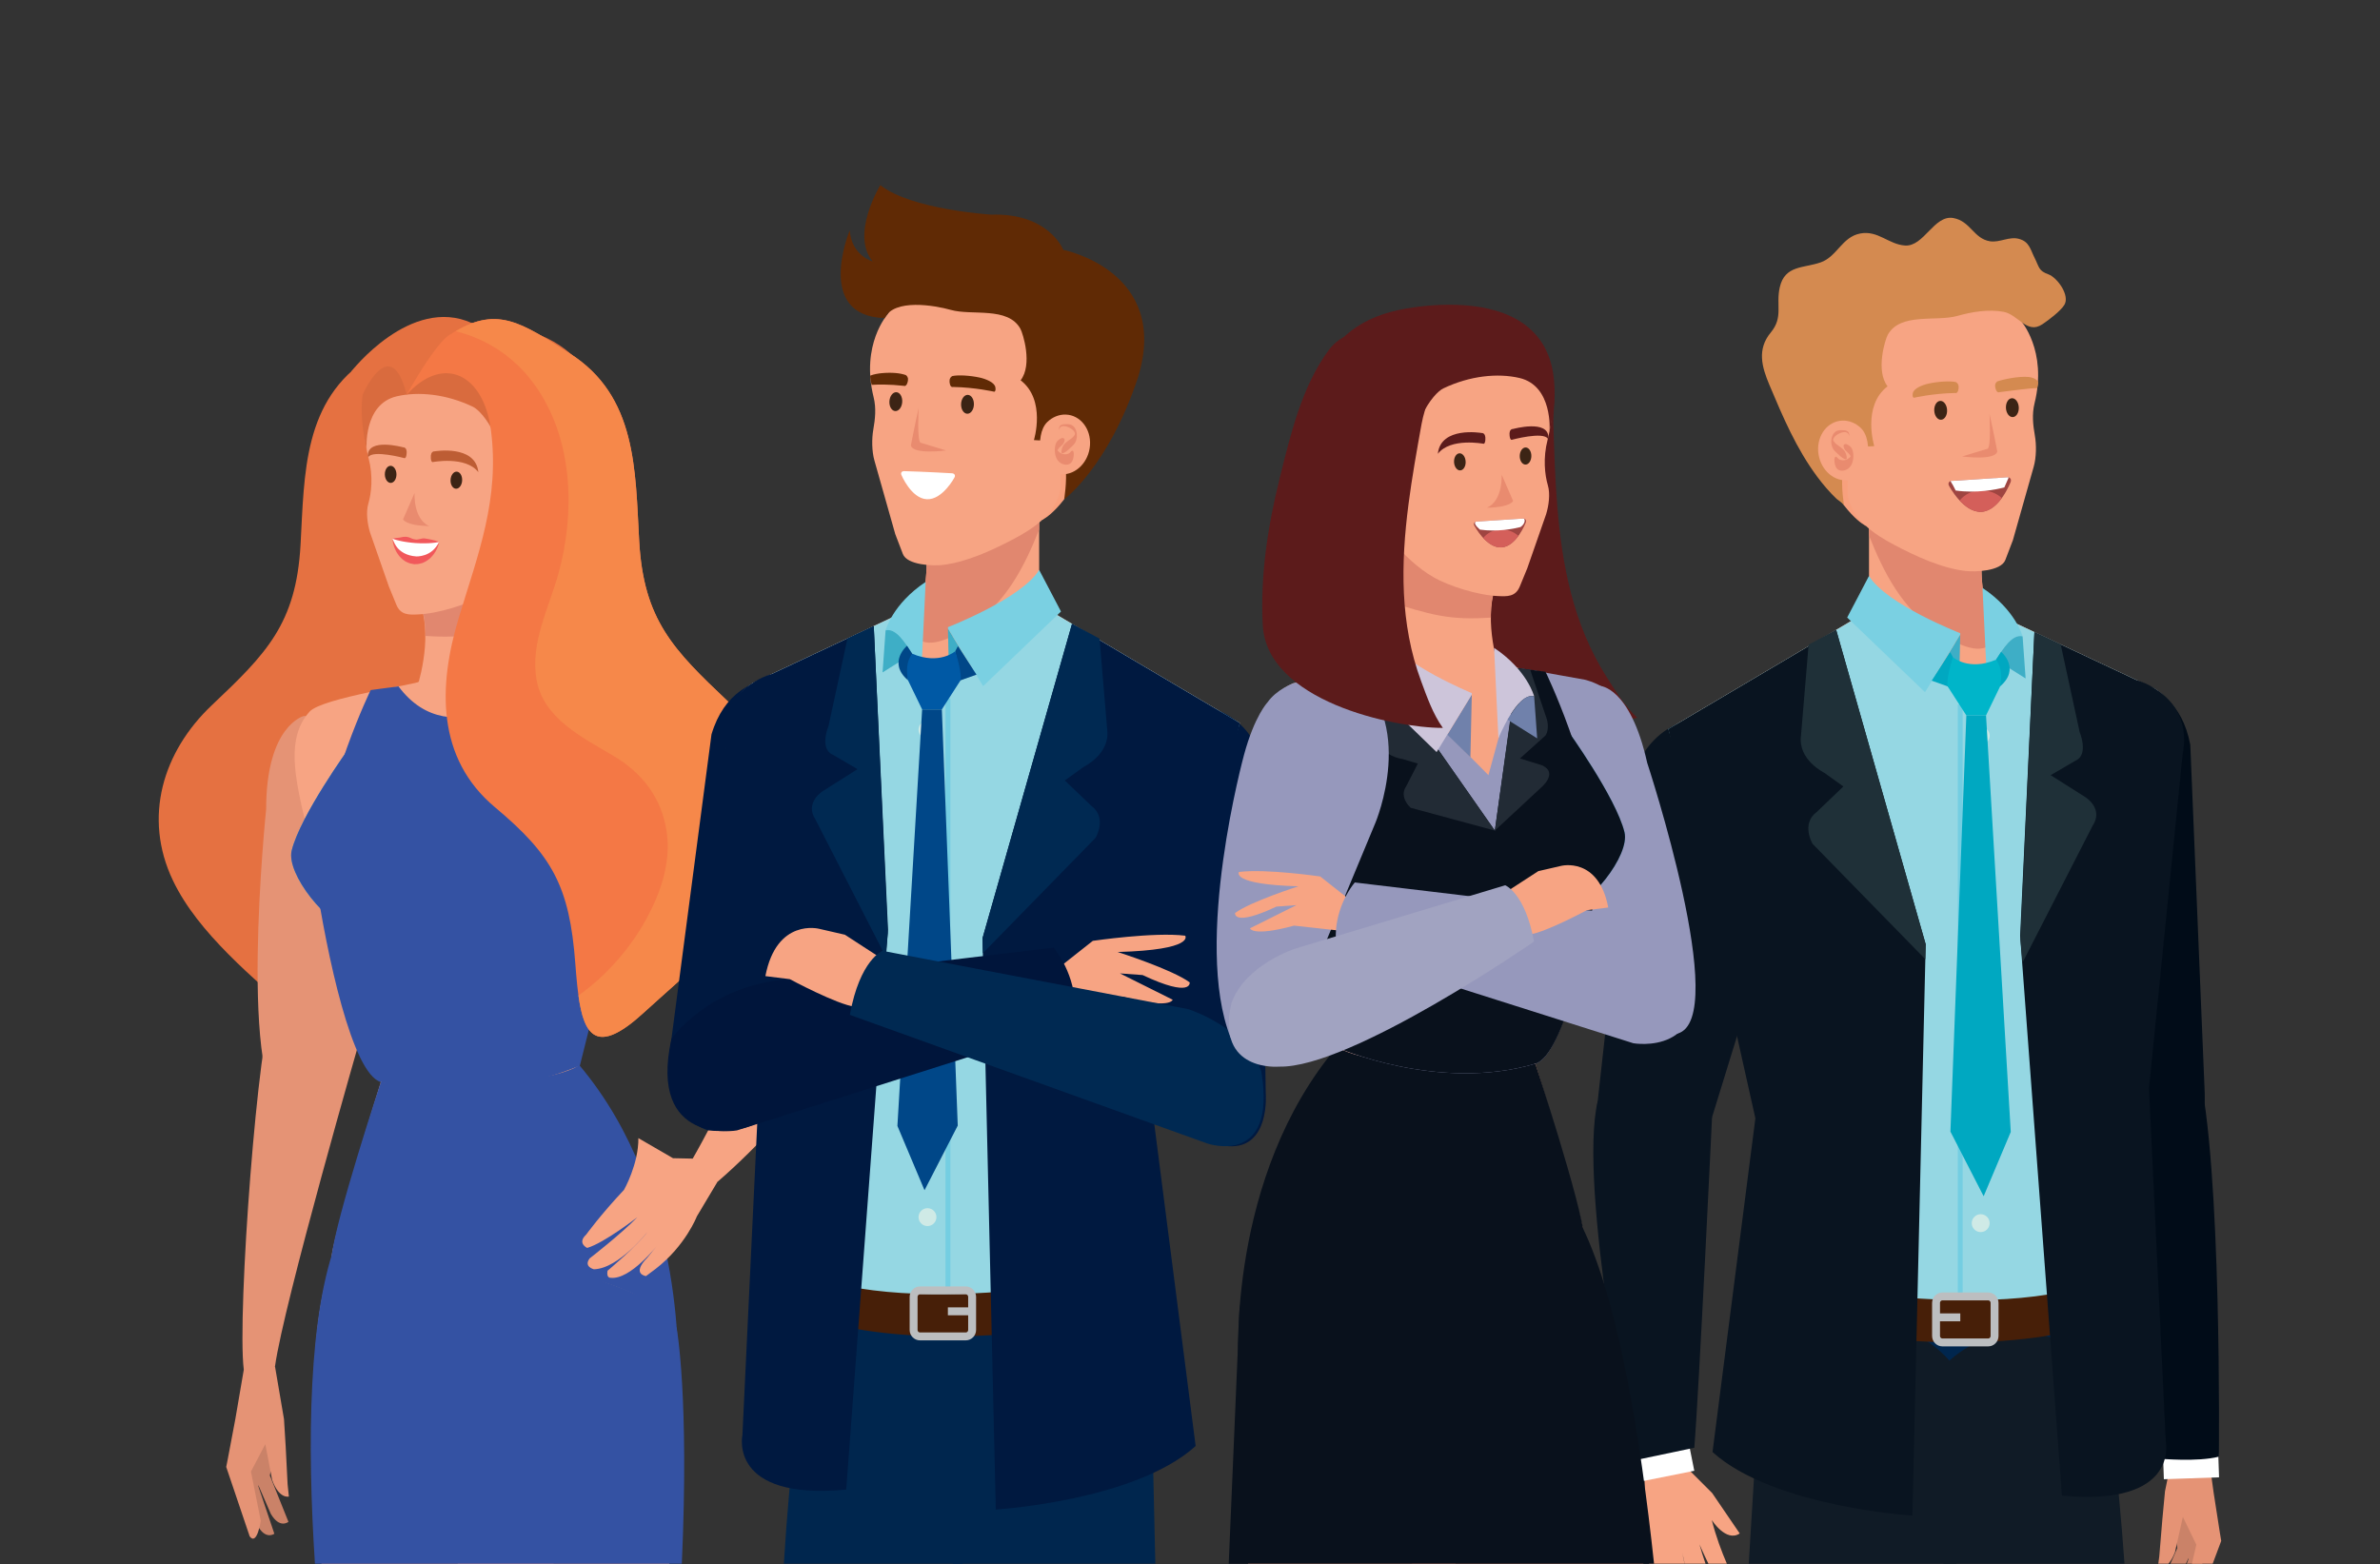 <?xml version="1.0" encoding="utf-8"?>
<!-- Generator: Adobe Illustrator 27.5.0, SVG Export Plug-In . SVG Version: 6.00 Build 0)  -->
<svg version="1.1" id="Capa_1" xmlns="http://www.w3.org/2000/svg" xmlns:xlink="http://www.w3.org/1999/xlink" x="0px" y="0px"
	 viewBox="0 0 2617 1720" style="enable-background:new 0 0 2617 1720;" xml:space="preserve">

<rect x="0" y="0" width="2617" height="1720" fill="#333333" stroke="none"/>

<g>
	<g>
		<g>
			<g>
				<g>
					<g>
						<polygon style="fill:#CA8268;" points="2386.588,1719.563 2403.537,1719.563 2411.381,1703.043 2408.627,1660.367 
							2388.514,1664.469 2394.131,1702.363 						"/>
						<polygon style="fill:#CA8268;" points="2404.549,1719.563 2421.541,1719.563 2423.6,1714.508 2418.451,1672.063 
							2398.627,1677.281 2406.334,1714.797 						"/>
						<path style="fill:#E59375;" d="M2384.314,1719.563c2.391-2.691,4.895-6.641,7.211-12.539l8.719-38.984l14.82,30.645
							l-4.875,20.879h22.836l9.398-25.086l-1.469-8.785l-6.863-44.055l-7.535-54.66l-34.203-4.738l-11.754,57.641l-2.859,30.266
							l-3.434,41.316l-1.105,8.102H2384.314z"/>
					</g>
					<path style="fill:#E59375;" d="M2309.393,1214.711c0,0,75.68,298.273,82.961,367.527c0,0,29.383,34.902,34.203,4.738
						c9.613-60.215-4.047-375.508-19.449-400.48C2391.721,1161.555,2309.393,1214.711,2309.393,1214.711z"/>
				</g>
				<g>
					<path style="fill:#E59375;" d="M2370.807,855.367l24.848,8.094c0,0,39.352,305.957,6.043,374.285
						c-33.285,68.34-71.602-0.344-84.074-8.082c-12.473-7.734-92.074-354.234-92.074-354.234L2370.807,855.367z"/>
					<path style="fill:#010C18;" d="M2424.279,1202.219l-15.883-383.266c-17.977-94.094-114.313-66.078-114.313-66.078
						c-78.102,20.328-74.355,107.875-74.355,107.875l67.16,367.113c0,0,14.086,56.137,86.344,56.137
						C2373.232,1284,2426.557,1276.805,2424.279,1202.219z"/>
				</g>
				<polygon style="fill:#FFFFFF;" points="2378.135,1591.777 2379.346,1626.656 2440.029,1624.574 2438.83,1589.703 				"/>
				<path style="fill:#010C18;" d="M2293.533,1240.766c0,0,33.508,225.305,81.578,363.309c0,0,41.215,3.859,64.707-2.23
					c0,0,3.594-323.07-23.02-427.586C2416.799,1174.258,2283.959,1177.035,2293.533,1240.766z"/>
			</g>
			<path style="fill:#F7A483;" d="M2323.721,1282.309l70.07-428.316c0,0,24.148-64.387-24.137-96.57l-184.059-86.508h-129.824
				L1834.49,801.688l145.027,480.621H2323.721z"/>
			<path style="fill:#00264E;" d="M1979.518,1282.309c0,0-39.746,90.77-49.336,299.395c0,0,299.164,93.836,393.012,0l0.527-299.395
				H1979.518z"/>
			<g>
				<path style="fill:#101B26;" d="M2175.643,1580.801c0.516,70.016-54.004,127.176-121.773,127.676
					c-67.785,0.504-123.148-55.848-123.672-125.867c-0.512-70.004,54.004-127.164,121.801-127.656
					C2119.768,1454.438,2175.131,1510.801,2175.643,1580.801z"/>
				<path style="fill:#101B26;" d="M2151.244,1719.563l16.84-83.395c0,0-53.742-184.336-237.781-38.117l-7.418,121.512H2151.244z"/>
			</g>
			<g>
				<path style="fill:#101B26;" d="M2322.615,1582.051c7.102,69.641-17.773,129.234-85.211,136.125
					c-67.422,6.875-127.848-44.016-134.949-113.676c-7.102-69.645,41.793-131.688,109.215-138.578
					C2279.104,1459.051,2315.514,1512.391,2322.615,1582.051z"/>
				<path style="fill:#101B26;" d="M2336.037,1719.563c-3.586-50.75-8.004-98.379-13.422-137.512c0,0-165.848-80.793-191.387,91.699
					l5.773,45.813H2336.037z"/>
			</g>
			<g>
				<path style="fill:#F7A483;" d="M1863.006,1244.141c-25.309,253.672-14.93,270.461-12.301,372.199
					c0,0-13.492,35.797-36.477,15.699c-23.008-20.086-59.707-357.914-48.133-384.855
					C1783.291,1207.195,1863.006,1244.141,1863.006,1244.141z"/>
				<path style="fill:#F7A483;" d="M1832.877,1719.563l-0.117-0.656c0.039,0.223,0.086,0.43,0.133,0.656h19.426
					c-1.141-4.637-2.023-8.969-2.457-12.605c0,0,0.781,5.105,2.59,12.605h22.922c-2.598-7.488-4.969-14.871-6.691-21.332
					c0,0,4.063,9.559,9.859,21.332h20.277c-5.656-13.129-12.078-30.059-16.574-48.016c0,0,15.727,24.863,30.719,14.766
					l-30.301-44.418l-35.676-35.672l-38.531,9.738l-0.102,47.348c0,0-3.5,24.824,4.922,56.254H1832.877z"/>
				<path style="fill:#F7A483;" d="M1919.162,809.563c-85.43-19.457-114.625,59.504-114.625,59.504s-42.891,262.848-42.375,375.469
					c0.348,76.008,93.102,14.797,99.191,1.441c13.426-29.484,110.891-346.086,110.891-346.086S1977.314,825.508,1919.162,809.563z"
					/>
				<path style="fill:#091420;" d="M1875.799,1250.383l110.797-359.215c-2.496-89.277-89.863-102.609-89.863-102.609
					c-82.18-7.855-100.18,62.832-100.18,62.832l-39.754,359.613c0,0-13.461,80.828,33.23,81.992
					C1790.029,1292.996,1868.393,1301.5,1875.799,1250.383z"/>
				<polygon style="fill:#FFFFFF;" points="1796.631,1595.063 1803.455,1629.281 1863.006,1617.387 1856.154,1583.164 				"/>
				<path style="fill:#091420;" d="M1882.529,1228.59c0,0-14.359,301.762-19.523,363.477l-67.371,14.156
					c0,0-60.906-302.41-38.836-395.219C1756.799,1211.004,1844.83,1162.977,1882.529,1228.59z"/>
			</g>
			<path style="fill:#F7A483;" d="M2055.115,576.305v138.758h146.73c0,0-36.074-55.004-18.035-138.758H2055.115z"/>
			<path style="fill:#E1876F;" d="M2129.564,694.137c13.211,8.504,41.316,26.617,57.359,16.023
				c4.305-2.867,6.301-6.598,6.957-10.762c-9.445-21.973-22.414-65.813-10.07-123.094h-128.695v12.578
				C2071.174,629.504,2091.775,669.785,2129.564,694.137z"/>
			<g>
				<path style="fill:#F8A07D;" d="M2051.611,578.238c0,0-24.977-10.84-53.246-72.652c0,0-61.383-73.07-17.875-156.039
					c0,0,25.719-70.18,150.289-50.543C2130.779,299.004,2141.971,487.057,2051.611,578.238z"/>
				<path style="fill:#F7A483;" d="M2205.037,615.777l8.301-21.746c0,0,22.938-80.957,22.938-80.973
					c2.867-10.174,3.047-23.799,1.191-34.26c-2.012-11.383-3.293-23.275-0.332-35.273c14.473-58.228-15.371-91.27-15.371-91.27
					c-32.867-54.896-113.805-56.725-113.805-56.725c-100.188,2.6-110.859,99.24-110.859,99.24
					c-17.738,64.055,32.258,118.881,32.355,118.99c3.996,4.367,1.406,25.519,2.48,31.586c4.699,25.828,28.926,42.195,50.465,53.586
					c23.672,12.512,52.336,25.898,79.066,28.973C2171.615,629.082,2200.271,628.242,2205.037,615.777z"/>
			</g>
			<path style="fill:#E98B6F;" d="M2185.455,493.486l-27.883,8.475c0,0,36.414,4.953,38.594-5.564c0,0-4.016-21.145-8.555-41.223
				C2187.611,455.174,2189.584,492.215,2185.455,493.486z"/>
			<g>
				<path style="fill:#3C2415;" d="M2140.975,450.92c0.27,5.742-2.715,10.508-6.602,10.678c-3.887,0.178-7.25-4.32-7.504-10.059
					c-0.246-5.727,2.695-10.514,6.578-10.691C2137.334,440.662,2140.725,445.193,2140.975,450.92z"/>
				<path style="fill:#3C2415;" d="M2219.807,447.965c0.27,5.734-2.68,10.521-6.574,10.703c-3.891,0.185-7.273-4.293-7.535-10.031
					c-0.273-5.742,2.656-10.549,6.551-10.723C2216.143,437.728,2219.529,442.227,2219.807,447.965z"/>
				<path style="fill:#D48A50;" d="M2149.775,432.168c2.488,0.719,3.355-2.643,3.355-2.643c1.051-3.227,0.285-6.094,0.285-6.094
					c-0.867-2.4-2.797-3.277-2.797-3.277c-6.453-1.387-19.254-0.707-30.219,1.709c-6.082,1.324-16.059,5.053-17.078,10.471
					c-0.293,1.627-0.672,4.451,1.16,5.078C2104.482,437.412,2125.408,432.582,2149.775,432.168z"/>
				<path style="fill:#D48A50;" d="M2240.018,426.916c-7.117-0.412-25.938,2.586-41.461,4.332c-2.375,1.018-3.672-2.18-3.68-2.18
					c-1.445-3.078-1.051-6.016-1.051-6.016c0.539-2.48,2.34-3.605,2.34-3.605c6.223-2.225,23.164-5.885,34.375-4.906
					c3.34,0.289,8.719,1.936,10.277,5.119C2240.818,419.66,2242.111,418.895,2240.018,426.916z"/>
			</g>
			<path style="fill:#95D7E3;" d="M1955.697,1270.676c0.305,14.285-21.367,163.566-12.262,165.48c0.055,0,247.684,57.066,379.758,0
				l0.527-153.848l70.07-428.316c0,0,24.148-64.387-24.137-96.57l-184.059-86.508l12.418,37.309l-26.613,75.684l-115.629-112.992
				L1834.49,801.688c12.359,40.981,24.652,81.988,37.012,122.953c22.82,75.551,45.023,151.316,68.516,226.652
				C1940.018,1151.293,1959.471,1233.008,1955.697,1270.676z"/>
			<polygon style="fill:#3EAEC6;" points="2155.424,697.852 2153.893,766.805 2128.482,741.977 			"/>
			<g>
				<path style="fill:#CFEAE6;" d="M2187.775,809.047c0,5.43-4.414,9.836-9.848,9.836s-9.844-4.406-9.844-9.836
					c0-5.441,4.41-9.84,9.844-9.84S2187.775,803.606,2187.775,809.047z"/>
			</g>
			<g>
				<path style="fill:#CFEAE6;" d="M2187.775,987.723c0,5.438-4.414,9.832-9.848,9.832s-9.844-4.395-9.844-9.832
					c0-5.434,4.41-9.84,9.844-9.84S2187.775,982.289,2187.775,987.723z"/>
			</g>
			<g>
				<path style="fill:#CFEAE6;" d="M2187.775,1166.395c0,5.434-4.414,9.844-9.848,9.844s-9.844-4.41-9.844-9.844
					c0-5.441,4.41-9.836,9.844-9.836S2187.775,1160.953,2187.775,1166.395z"/>
			</g>
			<g>
				<path style="fill:#CFEAE6;" d="M2187.775,1345.066c0,5.434-4.414,9.844-9.848,9.844s-9.844-4.41-9.844-9.844
					c0-5.43,4.41-9.84,9.844-9.84S2187.775,1339.637,2187.775,1345.066z"/>
			</g>
			
				<line style="fill:none;stroke:#74CEE2;stroke-width:5.326;stroke-miterlimit:10;" x1="2155.424" y1="774.656" x2="2155.424" y2="1452.762"/>
			<g>
				<path style="fill:#471F08;" d="M2321.658,1450.281c0,0-126.48,59.246-385.332-1.316c-4.246-0.996-2.453-12.047-2.453-12.047
					l2.453-24.918c1.133-7.98,5.594-7.605,5.594-7.605c0.063,0,247.664,57.066,379.738,0c0,0,5.332-0.938,5.563,7.063v31.055
					C2327.221,1442.512,2327.221,1448.723,2321.658,1450.281z"/>
				<g>
					<path style="fill:none;stroke:#BCBEC0;stroke-width:8.713;stroke-miterlimit:10;" d="M2193.178,1469.082
						c0,3.949-3.117,7.145-6.988,7.145h-50.379c-3.848,0-6.973-3.195-6.973-7.145v-36.289c0-3.934,3.125-7.148,6.973-7.148h50.379
						c3.871,0,6.988,3.215,6.988,7.148V1469.082z"/>
					
						<line style="fill:none;stroke:#BCBEC0;stroke-width:8.713;stroke-miterlimit:10;" x1="2128.838" y1="1448.652" x2="2155.502" y2="1448.652"/>
				</g>
			</g>
			<path style="fill:#7AD0E2;" d="M2155.424,696.297c0,0-81.199-31.543-100.309-62.957l-23.996,45.742l85.609,82.098l38.695-63.328"
				/>
			<path style="fill:#D48A50;" d="M2152.209,347.422c15.906-4.498,34.273-7.559,50.703-4.557
				c16.418,2.992,25.691,25.02,42.652,13.842c6.863-4.533,19.961-14.447,24.266-21.283c6.609-10.498-7.688-30.197-17.457-33.748
				c-10.941-3.973-9.867-7.574-15.27-18.316c-4.582-9.131-5.695-17.559-17.012-20.67c-10.793-2.967-21.172,4.228-31.699,2.664
				c-18.168-2.682-21.57-22.258-40.648-25.611c-21.066-3.68-32.227,31.639-53.047,30.248c-18.047-1.211-29.723-16.949-49.297-13.211
				c-20.172,3.883-25.355,25.518-43.602,31.809c-18.641,6.426-39.191,3.01-44.762,27.156c-4.531,19.641,4.07,33.033-9.855,49.793
				c-15.48,18.627-9.867,38.021-1.629,57.639c14.844,35.283,29.652,70.176,52.645,101.078c6.406,8.605,13.5,16.926,21.266,24.348
				c1.301,1.25,7.906,5.461,8.215,7.188c-0.016-0.035-13.332-75.1,26.355-64.815l6.852-0.397c0,0-13.66-44.027,14.637-65.756
				c-13.414-17.248-2.523-51.686,0.195-56.607C2089.436,343.426,2129.041,353.99,2152.209,347.422z"/>
			<g>
				<g>
					<g>
						<g>
							<g>
								<g>
									<path style="fill:#F7A483;" d="M2044.471,523.203c-3.547,3-8.199,4.844-14.109,5.035
										c-15.977,0.5-29.91-13.805-31.129-31.973c-1.215-18.119,10.703-33.25,26.668-33.746c7.559-0.23,14.684,2.859,20.195,8.108
										c8.035,7.662,8.957,22.424,7.633,32.713C2052.654,511.551,2049.779,518.688,2044.471,523.203z"/>
								</g>
							</g>
						</g>
					</g>
				</g>
				<g>
					<g>
						<path style="fill:#E98B6F;" d="M2033.127,479.125c-1.383-9.494-20.223,0.514-17.078,5.752
							c1.848,3.016,5.316,5.101,8.082,7.148c3.773,2.822,5.672,5.441,6.406,10.141c0.094,0.557,0.277,2.213-0.262,2.635
							c-2.41,1.84-11.02-7.105-12.906-8.969c-3.695-3.693-4.504-10.293-3.035-15.142c1.582-5.178,4.813-7.729,10.27-7.647
							c4.336,0.045,8.762,0.139,8.762,5.541C2033.35,478.711,2033.197,479.615,2033.127,479.125L2033.127,479.125z"/>
					</g>
					<g>
						<path style="fill:#E98B6F;" d="M2027.424,489.299c1.902-2.103,3.895-0.537,6.027,0.877c1.965,1.283,3.137,3.207,3.719,5.447
							c1.344,4.908,0.965,11.576-1.672,16.022c-2.125,3.605-5.879,5.914-10.09,5.996c-5.813,0.086-7.777-4.953-8.238-9.867
							c-0.117-1.289-0.379-4.422,0.887-5.283c1.344-0.916,2.434,1.17,3.402,2.053c1.344,1.18,3.273,1.551,5,1.621
							c3.328,0.148,6.496-1.699,8.477-4.246c0.332-0.467,0.617-1.012,0.805-1.541c0.145,3.219,0,3.955-0.426,2.183
							c-0.309-0.805-0.703-1.527-1.199-2.211c-1.43-2.164-3.793-3.59-5.379-5.631
							C2027.963,493.773,2026.467,490.381,2027.424,489.299L2027.424,489.299z"/>
					</g>
				</g>
			</g>
			<path style="fill:#091420;" d="M2019.006,692.652l98.426,345.738l-14.605,628.23c0,0-152.945-9.371-219.766-69.848
				l47.121-366.945l-95.691-428.141L2019.006,692.652z"/>
			<path style="fill:#1F3038;" d="M2019.006,692.652l98.426,345.738l-0.422,16.426l-123.961-126.891c0,0-13.023-22.016,4.613-35.035
				l29.281-28.031l-20.887-14.984c0,0-29.289-14.199-25.734-40.828l8.391-100.137L2019.006,692.652z"/>
			<path style="fill:#091420;" d="M2237.002,695.07l112.082,52.691c0,0,63.797,16.828,50.758,82.93l-36.863,366.148l18.445,387.969
				c0,0,15.813,72.09-114.148,59.879l-45.969-615.613L2237.002,695.07z"/>
			<path style="fill:#7AD0E2;" d="M2224.002,699.797c0,0-7.48-28.883-44.086-53.285l4.797,99.559
				C2184.713,746.07,2205.025,695.148,2224.002,699.797z"/>
			<path style="fill:#3EAEC6;" d="M2227.318,746.07l-3.316-46.273c-11.18-2.746-21.18,12.906-29.328,25.73L2227.318,746.07z"/>
			<g>
				<polygon style="fill:#00A8C1;" points="2147.447,722.77 2144.436,717.184 2124.025,748.504 2141.568,754.758 				"/>
				<path style="fill:#00A8C1;" d="M2194.674,725.527l5.734-8.766c0,0,21.816,18.324-1.102,37.996
					C2199.307,754.758,2199.318,738.551,2194.674,725.527z"/>
				<path style="fill:#00B5C9;" d="M2147.447,722.77c0,0,17.297,15.367,47.227,2.758c6.555,8.348,6.531,18.941,4.633,29.23
					l-15.504,31.988h-21.656l-20.578-31.988C2141.568,754.758,2139.443,747.703,2147.447,722.77z"/>
				<polygon style="fill:#00A8C1;" points="2162.146,786.746 2144.65,1244.414 2181.182,1315.504 2210.998,1244.766 
					2183.803,786.746 				"/>
			</g>
			<path style="fill:#1F3038;" d="M2237.002,695.07l28.895,13.586l20.867,96.41c0,0,10.457,24.949-4.684,31.469l-27.234,15.898
				l38.395,24.297c0,0,20.195,12.656,7.766,31.297l-77.004,150.34l-2.426-25.707L2237.002,695.07z"/>
			<g>
				<path style="fill:#9F4541;" d="M2145.408,528.871l61.641-4.012c3.23-0.164,4.969,2.18,3.801,5.238
					c0,0-11.992,31.496-31.969,32.738c-19.996,1.238-35.773-28.574-35.773-28.574
					C2141.744,531.668,2142.857,529.484,2145.408,528.871z"/>
				<path style="fill:#D45F5A;" d="M2201.166,547.652c-5.445,7.469-12.996,14.602-22.285,15.184
					c-9.359,0.574-17.762-5.641-24.082-12.426C2165.936,536.512,2187.619,535.516,2201.166,547.652z"/>
				<path style="fill:#FFFFFF;" d="M2144.807,529.152c0.215-0.086,0.363-0.211,0.602-0.281l61.641-4.012
					c0.641-0.023,1.152,0.117,1.676,0.246c-1.598,3.648-3.16,7.301-4.813,10.906c-9.336,2.414-30.773,6.66-53.48,3.41
					C2148.764,535.894,2146.869,532.469,2144.807,529.152z"/>
			</g>
		</g>
	</g>
	<g>
		<g>
			<path style="fill:#E57141;" d="M634.174,459.047c-32.654-62.08-119.871-63.344-140.605,17.5
				c-19.162,74.641,14.162,137.226,35.197,206.723c22.779,75.203,24.793,154.66-39.676,208.602
				c-63.119,52.82-81.99,86.957-88.387,171.797c-4.961,66.063-11.793,112.082-74.51,54.813
				c-46.957-42.887-108.244-91.926-136.047-150.25c-33.145-69.539-11.059-141.813,42.896-192.848
				c59.977-56.742,92.598-89.453,97.439-176.434c4.344-78.098,2.592-159.227,76.311-206.078
				c54.588-34.691,124.744-54.809,180.809-19.398C587.602,373.473,627.744,402.334,634.174,459.047z"/>
			<g>
				<g>
					<g>
						<path style="fill:#CA8268;" d="M303.588,1584.902l-6.85,37.676l20.42,50.938c0,0-9.605,8.039-19.369-8.777l-18.301-42.039
							l4.139-42.566L303.588,1584.902z"/>
						<path style="fill:#CA8268;" d="M293.059,1597.367l-8.918,37.254l17.52,51.988c0,0-10,7.484-18.822-9.844l-15.924-42.988
							l6.508-42.27L293.059,1597.367z"/>
						<path style="fill:#E59375;" d="M250.477,1604.406l8.277-43.793l9.32-54.398l34.313-3.621l9.889,57.977l1.881,30.348
							l2.102,41.398l1.397,13.402c0,0-10.813,3.105-18.451-18.379l-7.463-39.242l-15.807,30.133l10.83,54.172
							c0,0-4.139,27.961-12.213,17.102l-25.812-76.371L250.477,1604.406z"/>
					</g>
					<path style="fill:#E59375;" d="M397.18,1137.922c0,0-85.283,295.66-94.793,364.672c0,0-30.48,33.918-34.313,3.621
						c-7.678-60.488,16.154-375.184,32.361-399.645C316.613,1082.148,397.18,1137.922,397.18,1137.922z"/>
				</g>
			</g>
			<path style="fill:#E59375;" d="M333.918,787.426c0,0-41.27,10.316-41.27,102.434c0,0-32.883,317.559,24.375,333.019
				c0,0,71.326,22.652,123.221-307.609C440.244,915.27,428.435,785.984,333.918,787.426z"/>
			<path style="fill:#E59375;" d="M608.691,1719.563c7.418-114.645,2.063-203.402,2.063-203.402
				c6.894-181.547-248.258-121.859-248.258-121.859c-23.703,71.828-20.994,198.418-9.053,325.262H608.691z"/>
			<path style="fill:#E79675;" d="M470.631,1170.203c-10.119-1.828-51.855,19.707-51.855,19.707s-52.125,167.492-54.352,192.965
				c-2.236,25.441,172.895,157.289,368.562,82.219c0,0-90.59-235.852-96.135-293.949
				C631.322,1113.047,470.631,1170.203,470.631,1170.203z"/>
			<path style="fill:#3452A3;" d="M418.775,1189.91c0,0-49.961,151.051-54.352,192.965
				c-15.6,148.387,185.201,210.613,380.846,135.543c0,0,12.693-204.004-108.418-347.273
				C636.852,1171.145,604.688,1200.492,418.775,1189.91z"/>
			<path style="fill:#F7A483;" d="M735.861,1719.563c5.656-95.52,9.408-168.734,9.408-168.734l-141.49,77.676l-118.979-44.449
				c0,0,6.422,56.426,18.57,135.508H735.861z"/>
			<path style="fill:#F7A483;" d="M689.512,1419.809c0,0,67.891,19.605,53.846,145.422
				c-13.728,122.879-239.734,134.555-260.824,8.563C459.832,1438.219,569.807,1366.371,689.512,1419.809z"/>
			<path style="fill:#F7A483;" d="M594.072,758.844H457.889c6.178-19.836,19.014-71.16-0.828-106.086l137.588-90.348
				C594.648,562.41,570.185,714.019,594.072,758.844z"/>
			<path style="fill:#E1876F;" d="M467.66,699.305c0.395-15.18-2.117-31.605-10.6-46.547l137.588-90.348
				c0,0-9.969,61.785-10.988,118.137C533.979,696.344,513.535,702.465,467.66,699.305z"/>
			<path style="fill:#F7A483;" d="M687.633,770.598c61.301,29.977,27.227,102,27.227,102l-82.842,301.516
				c0,0-77.416,31.641-213.242,15.797c-18.855-27-57.639-140.113-70.623-226.48c-10.703-71.137-43.926-141.223-7.732-180.887
				c13.869-15.203,119.578-30.379,120.107-32.859h127.225L687.633,770.598z"/>
			<g>
				<path style="fill:#F7A483;" d="M435.883,665.117l-8.246-20.082l-20.685-59.289c-2.916-9.438-4.732-22.441-1.928-31.938
					c3.358-11.422,5.498-29.852,0.252-50.078c-13.988-54.209,8.863-84.023,8.863-84.023c29.43-51.984,104.855-55.574,104.855-55.574
					c93.521,0.098,105.732,90.021,105.732,90.021c18.033,59.338-27.338,111.646-27.432,111.736
					c-5.744,6.613-5.877,16.887-8.389,24.848c-2.709,8.5-7.039,16.52-12.535,23.512c-12.346,15.703-28.721,30.961-45.861,40.82
					c-16.24,9.336-48.103,19.684-71.041,20.613C449.959,676.07,440.615,676.641,435.883,665.117z"/>
				<path style="fill:#D96B3E;" d="M588.637,601.238c-1.682-42.617-2.621-39.953-2.621-39.953c-1.644-12.395-24.691,15.68-25-0.563
					c-1.477-74.315-30.236-108.275-41.066-113.445c-29.422-14.031-59.848-16.957-83.576-11.488
					c-37.195,8.566-33.223,58.455-33.223,58.455c-41.27-181.275,165.676-133.197,165.676-133.197
					c100.662,21.039,95.172,115.172,95.172,115.172c17.283,99.895-78.742,162.824-78.742,162.824L588.637,601.238z"/>
				<g>
					<g>
						<g>
							<g>
								<g>
									<g>
										<path style="fill:#F8A07D;" d="M581.379,587.082c3.451,2.399,7.811,3.645,13.143,3.274
											c14.432-0.934,25.75-15.066,25.229-31.524c-0.498-16.426-12.559-29.004-26.982-28.066
											c-6.84,0.445-12.969,3.863-17.471,9.078c-6.588,7.613-6.107,21.008-4.006,30.129
											C572.959,577.285,576.182,583.473,581.379,587.082z"/>
									</g>
								</g>
							</g>
						</g>
					</g>
					<g>
						<g>
							<path style="fill:#E98B6F;" d="M587.705,546.352c0.41-8.672,18.293-1.313,15.893,3.688c-1.391,2.871-4.344,5.082-6.635,7.156
								c-3.168,2.855-4.645,5.391-4.891,9.715c-0.031,0.488-0.063,1.988,0.467,2.32c2.338,1.445,9.313-7.348,10.846-9.215
								c3.008-3.66,3.15-9.648,1.373-13.895c-1.84-4.519-4.975-6.535-9.873-5.977c-3.926,0.426-7.906,0.899-7.432,5.758
								C587.477,546,587.682,546.793,587.705,546.352L587.705,546.352z"/>
						</g>
						<g>
							<path style="fill:#E98B6F;" d="M593.748,555.031c-1.92-1.723-3.57-0.113-5.355,1.305c-1.65,1.359-2.512,3.191-2.867,5.246
								c-0.775,4.535,0.143,10.504,2.906,14.293c2.236,3.039,5.815,4.797,9.621,4.496c5.252-0.41,6.572-5.129,6.539-9.594
								c0-1.172-0.039-4-1.231-4.684c-1.313-0.734-2.109,1.27-2.908,2.145c-1.113,1.168-2.81,1.695-4.375,1.914
								c-2.978,0.402-5.988-0.977-7.978-3.094c-0.348-0.383-0.688-0.836-0.861-1.316c0.135,2.922,0.332,3.539,0.545,1.934
								c0.199-0.75,0.498-1.453,0.893-2.105c1.107-2.07,3.106-3.559,4.369-5.547C593.644,559.102,594.703,555.922,593.748,555.031
								L593.748,555.031z"/>
						</g>
					</g>
				</g>
				<g>
					<path style="fill:#3C2415;" d="M495.424,527.758c-0.26,5.191,2.418,9.523,5.947,9.688c3.5,0.16,6.557-3.906,6.801-9.113
						c0.223-5.188-2.439-9.523-5.947-9.676C498.693,518.488,495.645,522.566,495.424,527.758z"/>
					<path style="fill:#3C2415;" d="M423.166,521.727c0.072,5.199,2.986,9.363,6.51,9.316c3.537-0.043,6.326-4.289,6.256-9.492
						c-0.08-5.199-2.986-9.367-6.51-9.316C425.891,512.277,423.088,516.543,423.166,521.727z"/>
					<path style="fill:#BD5D34;" d="M525.977,519.219c-13.887-18.146-50.363-11.047-50.363-11.047s-2.123,0-1.871-6.479
						c0,0-0.143-5.734,4.455-5.408C478.197,496.285,522.92,488.672,525.977,519.219z"/>
					<path style="fill:#BD5D34;" d="M404.43,501.227c-0.086-20.063,38.602-9.393,38.602-9.393c4.605-0.043,4.139,5.668,4.139,5.668
						c-0.125,6.482-2.258,6.361-2.258,6.361s-35.047-9.533-39.961-1.164C403.459,498.541,405.322,503.445,404.43,501.227z"/>
					<path style="fill:#E98B6F;" d="M471.941,578.508c-26.879-0.578-28.697-7.52-28.697-7.52l12.6-28.934
						C455.844,542.055,454.059,570.438,471.941,578.508z"/>
					<g>
						<g>
							<path style="fill:#FFFFFF;" d="M431.523,592.367c6.303,14.984,13.389,22.418,24.281,23.164
								c10.908,0.766,19.793-6.523,27.219-19.617L431.523,592.367z"/>
						</g>
						<g>
							<path style="fill:#F1585B;" d="M483.023,595.914c0,0-3.152-1.258-7.932-2.313c-2.385-0.555-5.18-1.086-8.174-1.504
								c-3.018-0.469-6.375,1.492-9.605,1.207c-6.414-0.43-7.299-4.914-17.629-2.137c-4.875,0.394-8.16,1.199-8.16,1.199
								s3.135,1.258,7.922,2.32c4.772,1.109,11.178,2.051,17.615,2.523c3.223,0.152,6.438,0.332,9.479,0.27
								c3.025-0.016,5.877-0.137,8.316-0.367C479.728,596.715,483.023,595.914,483.023,595.914z"/>
						</g>
						<g>
							<g>
								<path style="fill:#D1D3D4;" d="M434.098,598.57c-0.055-0.016-0.15-0.031-0.213-0.039l0.498,3.617
									c0.111-0.016,0.221-0.016,0.324-0.031C434.461,600.996,434.264,599.82,434.098,598.57z"/>
							</g>
						</g>
						<g>
							<path style="fill:#F1585B;" d="M483.023,595.914c0,0.012-0.262,1.098-0.838,3c-0.34,0.945-0.584,2.156-1.248,3.414
								c-0.6,1.258-1.209,2.742-2.125,4.246c-1.035,1.449-1.91,3.18-3.397,4.672c-0.727,0.781-1.453,1.578-2.211,2.387
								c-0.789,0.809-1.801,1.441-2.725,2.172l-1.471,1.074l-1.697,0.894c-1.178,0.551-2.18,1.277-3.682,1.559
								c-1.381,0.336-2.969,0.82-4.209,0.945l-1.785,0.086l-0.893,0.051l-0.459,0.019l-0.221,0.023l-0.592-0.008l-4.188-0.781
								c-1.342-0.336-2.566-0.988-3.83-1.469c-1.311-0.441-2.283-1.328-3.357-2.027l-1.547-1.109l-1.297-1.266
								c-0.82-0.859-1.744-1.629-2.416-2.527c-0.633-0.906-1.264-1.789-1.857-2.656c-1.279-1.688-1.91-3.543-2.733-5.102
								c-0.734-1.613-1.121-3.215-1.557-4.543c-0.496-1.355-0.553-2.539-0.758-3.519c-0.299-1.949-0.41-3.082-0.41-3.082
								s3.879,17.981,26.051,19.496C457.574,611.863,474.689,613.055,483.023,595.914z"/>
						</g>
					</g>
				</g>
				<path style="fill:#FFFFFF;" d="M580.834,590.121c0.244,4.875,4.398,8.648,9.297,8.395c4.881-0.25,8.633-4.406,8.371-9.285
					c-0.236-4.899-4.383-8.652-9.281-8.41C584.348,581.082,580.58,585.246,580.834,590.121z"/>
			</g>
			<path style="fill:#4FA6C9;" d="M383.838,822.586c0,0-53.734,74.434-63.109,112.777c-6.146,25.203,37.787,81.965,73.26,91.973
				C413.363,1032.805,413.822,827.598,383.838,822.586z"/>
			<path style="fill:#3452A3;" d="M383.838,822.586c0,0-53.734,74.434-63.109,112.777c-6.146,25.203,37.787,81.965,73.26,91.973
				C413.363,1032.805,413.822,827.598,383.838,822.586z"/>
			<g>
				<path style="fill:#3452A3;" d="M438.158,754.77l-30.561,4.074c0,0-48.947,99.973-61.072,205.215
					c12.977,86.363,40.662,216.512,72.25,225.852c107.066,31.664,218.85-18.113,218.85-18.113l51.199-204.461
					c-137.541-53.543-68.023-210.734-68.023-210.734l-28.885-6.918C591.916,749.684,497.51,834.523,438.158,754.77z"/>
			</g>
			<g>
				<path style="fill:#F7A483;" d="M606.615,834.711c-2.75,44.031,20.275,87.273,64.311,89.988
					c44.027,2.731,158.527-17.391,131.072-51.941c-53.926-67.894-86.594-101.973-130.613-104.703
					C627.324,765.313,609.324,790.688,606.615,834.711z"/>
				<path style="fill:#F7A483;" d="M640.176,898.75l28.018-75.543l82.012-11.023c0,0,198.631,175.059,225.258,230.797
					c28.332,59.379-24.242,41.922-46.043,37.348C929.42,1080.328,666.559,942.895,640.176,898.75z"/>
				<path style="fill:#F7A483;" d="M979.971,1081.191c0,0-98.961,139.215-191.125,218.539c0,0-39.731-3.961-27.147-25.633
					c21.42-36.785,109.484-209.066,131.127-246.008C905.014,1007.352,979.971,1081.191,979.971,1081.191z"/>
				<path style="fill:#F7A483;" d="M761.699,1274.098l-21.684-0.453l-38.063-22.055c0.244,28.734-15.822,56.871-15.822,56.871
					c-25.986,27.629-41.625,49.258-41.625,49.258c-10.207,9.395,1.145,14.605,1.145,14.605
					c19.084-5.664,55.141-33.762,55.141-33.762c-18.041,18.641-52.4,45.25-52.4,45.25c-6.975,9.219,4.652,11.98,4.652,11.98
					c27.465-0.684,59.209-41.449,59.209-41.449c-11.508,15.766-44.217,43.059-44.217,43.059c-1.438,8.223,3.199,7.738,3.199,7.738
					c21.848,2.797,52.289-36.516,52.289-36.516l-11.769,14.422c-17.898,18.309-1.422,20.23-1.422,20.23l10.861-8.125
					c32.662-25.328,45.078-57.586,45.078-57.586l22.574-37.836L761.699,1274.098z"/>
			</g>
			<path style="fill:#E57141;" d="M447.178,433.957l71.943-78.596c-67.678-30.834-132.945,53.244-132.945,53.244l12.576,25.352
				C398.752,433.957,429.541,364.133,447.178,433.957z"/>
			<path style="fill:#3452A3;" d="M749.709,1719.563c8.269-183.121-5.602-258.734-5.602-258.734
				c-32.353-77.781-372.465-100.086-372.465-100.086c-33.031,82.613-33.908,227.336-25.348,358.82H749.709z"/>
			<path style="fill:#F47845;" d="M447.178,433.957c41.469-45.314,84.723-21.264,92.551,38.375
				c10.047,76.41-14.154,137.234-35.189,206.734c-22.779,75.199-24.795,154.668,39.668,208.598
				c63.127,52.82,81.996,86.953,88.387,171.793c4.977,66.063,11.793,112.086,74.508,54.82
				c46.959-42.887,108.262-91.922,136.057-150.246c33.135-69.551,11.059-141.816-42.898-192.859
				c-59.975-56.738-92.596-89.445-97.438-176.43c-4.353-78.102-2.592-159.221-76.318-206.084
				c-54.58-34.676-80.986-53.502-131.096-21.055C495.408,367.603,483.023,370.756,447.178,433.957z"/>
			<path style="fill:#F6884A;" d="M707.291,1016.582c17.639-30.363,30.996-65.996,25.814-101.656
				c-5.459-37.578-26.863-65.051-59.225-84.156c-33.35-19.703-76.689-40.969-83.949-83.559
				c-6.949-40.82,13.602-78.406,24.154-116.535c17.979-65.066,16.297-142.695-21.602-200.857
				c-22.955-35.209-55.031-56.396-91.412-65.619c46.476-27.42,72.976-8.887,125.432,24.459
				c73.727,46.863,71.965,127.982,76.318,206.084c4.842,86.984,37.463,119.691,97.438,176.43
				c53.957,51.043,76.033,123.309,42.898,192.859c-27.795,58.324-89.098,107.359-136.057,150.246
				c-50.67,46.266-64.84,25.102-71.057-19.574C665.768,1073.844,690.855,1044.879,707.291,1016.582z"/>
		</g>
	</g>
	<g>
		<g>
			<g>
				<g>
					<path style="fill:#E59375;" d="M824.414,816.852l-25.537,5.57c0,0-69.832,300.461-43.545,371.789
						c26.264,71.336,68.49,0.715,81.682-5.738c13.174-6.453,129.926-337.094,129.926-337.094L824.414,816.852z"/>
					<path style="fill:#001940;" d="M736.43,1156.609l45.893-348.969c27.338-91.805,128.229-57.898,128.229-57.898
						c75.678,28.059,63.646,87.609,63.646,87.609l-103.646,358.547c0,0-19.621,54.438-91.531,47.199
						C779.019,1243.098,726.684,1230.59,736.43,1156.609z"/>
				</g>
				<path style="fill:#F7A483;" d="M874.059,1275.691l-70.086-428.324c0,0-24.139-64.383,24.154-96.563l184.063-86.524h129.816
					l221.285,130.785l-145.055,480.625H874.059z"/>
				<path style="fill:#00264E;" d="M1218.236,1275.691c0,0,39.754,90.75,49.336,299.398c0,0-299.156,93.836-392.984,0
					l-0.529-299.398H1218.236z"/>
				<g>
					<path style="fill:#00264E;" d="M1022.119,1574.184c-0.512,70.008,54.02,127.18,121.793,127.668
						c67.785,0.496,123.148-55.844,123.66-125.871c0.508-70.008-54.02-127.152-121.789-127.668
						C1077.994,1447.816,1022.635,1504.184,1022.119,1574.184z"/>
					<path style="fill:#00264E;" d="M1270.377,1719.563l-2.922-128.137c-184.031-146.223-237.777,38.105-237.777,38.105
						l18.176,90.031H1270.377z"/>
				</g>
				<g>
					<path style="fill:#00264E;" d="M875.148,1575.422c-7.102,69.648,17.779,129.242,85.213,136.117
						c67.438,6.887,127.863-44.008,134.965-113.656c7.102-69.668-41.793-131.695-109.242-138.566
						C918.654,1452.43,882.25,1505.766,875.148,1575.422z"/>
					<path style="fill:#00264E;" d="M1058.439,1719.563l8.109-52.438c-25.535-172.488-191.4-91.703-191.4-91.703
						c-5.609,40.516-9.914,90.613-13.215,144.141H1058.439z"/>
				</g>
				<g>
					<path style="fill:#F7A483;" d="M1343.955,847.727l25.211,6.742c0,0,39.375,302.016,9.828,372.055
						c-29.52,70.035-57.289,0.563-70.164-6.484c-12.867-7.063-108.855-344.391-108.855-344.391L1343.955,847.727z"/>
					<path style="fill:#001940;" d="M1276.182,1217.328l-82.691-355.703c17.07-96.199,108.633-89.422,108.633-89.422
						c80.387,7.305,84.344,67.922,84.344,67.922l5.313,361.762c0,0,5.301,61.836-41.309,58.551
						C1350.471,1260.438,1283.783,1250.02,1276.182,1217.328z"/>
				</g>
				<path style="fill:#F7A483;" d="M1142.654,569.68v138.746H995.92c0,0,36.09-55.004,18.039-138.746H1142.654z"/>
				<path style="fill:#E1876F;" d="M1068.217,687.512c-13.238,8.5-41.316,26.609-57.375,16.016
					c-4.305-2.848-6.297-6.59-6.953-10.758c9.441-21.973,22.418-65.805,10.07-123.09h128.695v12.578
					C1126.588,622.871,1105.99,663.148,1068.217,687.512z"/>
				<g>
					<path style="fill:#F8A07D;" d="M1146.146,571.617c0,0,24.984-10.844,53.254-72.65c0,0,61.395-73.078,17.867-156.059
						c0,0-25.695-70.164-150.273-50.523C1066.994,292.385,1055.783,480.434,1146.146,571.617z"/>
					<path style="fill:#F7A483;" d="M992.744,609.144l-8.316-21.75c0,0-22.93-80.937-22.93-80.957
						c-2.883-10.172-3.043-23.805-1.195-34.266c2.008-11.379,3.305-23.268,0.332-35.285c-14.461-58.205,15.371-91.25,15.371-91.25
						c32.883-54.912,113.797-56.732,113.797-56.732c100.188,2.604,110.867,99.256,110.867,99.256
						c17.734,64.031-32.258,118.863-32.359,118.984c-3.996,4.367-1.391,25.516-2.488,31.582
						c-4.691,25.813-28.926,42.199-50.457,53.59c-23.672,12.512-52.344,25.898-79.066,28.973
						C1026.166,622.465,997.498,621.621,992.744,609.144z"/>
				</g>
				<path style="fill:#E98B6F;" d="M1012.31,486.852l27.898,8.482c0,0-36.43,4.953-38.609-5.557c0,0,4.019-21.141,8.555-41.219
					C1010.154,448.559,1008.185,485.6,1012.31,486.852z"/>
				<g>
					<path style="fill:#3C2415;" d="M1056.787,444.406c-0.156,5.742,2.891,10.463,6.785,10.572c3.895,0.119,7.18-4.438,7.324-10.172
						c0.172-5.744-2.859-10.471-6.746-10.598C1060.256,434.107,1056.939,438.684,1056.787,444.406z"/>
					<path style="fill:#3C2415;" d="M977.975,441.211c-0.371,5.74,2.481,10.57,6.375,10.83c3.875,0.256,7.344-4.166,7.707-9.908
						c0.379-5.73-2.465-10.59-6.344-10.838C981.822,431.047,978.353,435.484,977.975,441.211z"/>
					<path style="fill:#602A05;" d="M1048.006,425.541c-2.496,0.719-3.367-2.639-3.367-2.639c-1.043-3.234-0.277-6.086-0.277-6.086
						c0.855-2.412,2.773-3.281,2.773-3.281c6.469-1.398,19.266-0.699,30.246,1.697c6.074,1.336,16.039,5.047,17.066,10.486
						c0.301,1.615,0.664,4.436-1.16,5.066C1093.287,430.785,1072.373,425.955,1048.006,425.541z"/>
					<path style="fill:#602A05;" d="M958.439,423.188c7.125-0.408,19.699-0.664,35.223,1.082c2.375,1.018,3.664-2.184,3.68-2.184
						c1.438-3.082,1.051-6.008,1.051-6.008c-0.531-2.496-2.332-3.613-2.332-3.613c-6.246-2.213-15.016-3.117-26.215-2.148
						c-3.348,0.287-9.121,1.172-12.891,2.713C956.955,413.029,956.369,415.178,958.439,423.188z"/>
				</g>
				<g>
					<path style="fill:#FFFFFF;" d="M993.607,518.07c-2.223,0.269-3.383,1.965-2.449,4.207c0,0,10.742,25.891,27.969,26.711
						c17.227,0.824,30.402-23.91,30.402-23.91c1.277-2.391,0.016-4.469-2.766-4.633
						C1046.764,520.445,1017.018,518.719,993.607,518.07z"/>
				</g>
				<path style="fill:#95D7E3;" d="M1242.061,1264.051c-0.309,14.273,21.367,163.563,12.266,165.473
					c-0.055,0.016-247.664,57.078-379.738,0l-0.529-153.832l-70.086-428.324c0,0-24.139-64.383,24.154-96.563l184.063-86.524
					l-12.438,37.32l26.625,75.68l115.629-113l221.285,130.785c-12.371,40.981-24.66,81.981-37.023,122.961
					c-22.824,75.543-45.016,151.305-68.512,226.637C1257.756,1144.664,1238.299,1226.379,1242.061,1264.051z"/>
				<polygon style="fill:#3EAEC6;" points="1042.334,691.215 1043.881,760.184 1069.275,735.336 				"/>
				<g>
					<path style="fill:#CFEAE6;" d="M1010.01,802.414c0,5.438,4.402,9.84,9.844,9.84c5.418,0,9.824-4.402,9.824-9.84
						c0-5.418-4.406-9.832-9.824-9.832C1014.412,792.582,1010.01,796.996,1010.01,802.414z"/>
				</g>
				<g>
					<path style="fill:#CFEAE6;" d="M1010.01,981.098c0,5.422,4.402,9.832,9.844,9.832c5.418,0,9.824-4.41,9.824-9.832
						c0-5.449-4.406-9.836-9.824-9.836C1014.412,971.262,1010.01,975.648,1010.01,981.098z"/>
				</g>
				<g>
					<path style="fill:#CFEAE6;" d="M1010.01,1159.762c0,5.449,4.402,9.852,9.844,9.852c5.418,0,9.824-4.402,9.824-9.852
						c0-5.426-4.406-9.836-9.824-9.836C1014.412,1149.926,1010.01,1154.336,1010.01,1159.762z"/>
				</g>
				<g>
					<path style="fill:#CFEAE6;" d="M1010.01,1338.445c0,5.418,4.402,9.84,9.844,9.84c5.418,0,9.824-4.422,9.824-9.84
						c0-5.438-4.406-9.84-9.824-9.84C1014.412,1328.605,1010.01,1333.008,1010.01,1338.445z"/>
				</g>
				
					<line style="fill:none;stroke:#74CEE2;stroke-width:5.326;stroke-miterlimit:10;" x1="1042.334" y1="768.039" x2="1042.334" y2="1446.141"/>
				<g>
					<path style="fill:#471F08;" d="M876.103,1443.652c0,0,126.484,59.258,385.324-1.305c4.258-1.008,2.473-12.055,2.473-12.055
						l-2.473-24.914c-1.121-7.992-5.586-7.613-5.586-7.613c-0.047,0.02-247.672,57.074-379.738,0c0,0-5.34-0.93-5.553,7.063v31.074
						C870.551,1435.902,870.551,1442.102,876.103,1443.652z"/>
					<g>
						<path style="fill:none;stroke:#BCBEC0;stroke-width:8.713;stroke-miterlimit:10;" d="M1004.584,1462.457
							c0,3.941,3.137,7.152,6.992,7.152h50.371c3.852,0,6.988-3.211,6.988-7.152v-36.281c0-3.945-3.137-7.156-6.988-7.156h-50.371
							c-3.855,0-6.992,3.211-6.992,7.156V1462.457z"/>
						
							<line style="fill:none;stroke:#BCBEC0;stroke-width:8.713;stroke-miterlimit:10;" x1="1068.936" y1="1442.035" x2="1042.271" y2="1442.035"/>
					</g>
				</g>
				<path style="fill:#7AD0E2;" d="M1042.334,689.664c0,0,81.207-31.535,100.32-62.934l23.988,45.726l-85.598,82.082l-38.711-63.324
					"/>
				<path style="fill:#602A05;" d="M1251.334,414.984c-32.711,98.672-81.238,134.172-81.238,134.172s13.324-75.102-26.367-64.813
					l-6.848-0.385c0,0,13.664-44.02-14.621-65.756c13.398-17.252,2.504-51.693-0.223-56.627
					c-13.719-24.777-53.309-14.209-76.473-20.773c-17.914-5.082-62.488-12.654-72.75,9.014c-77.77-2.244-38.48-96.523-38.48-96.523
					c2.037,27.902,25.211,34.201,25.211,34.201c-24.666-29.742,8.422-83.936,8.422-83.936
					c33.633,26.963,121.957,32.477,121.957,32.477c63.504-1.988,79.215,38.703,79.215,38.703S1287.295,297.977,1251.334,414.984z"/>
				<g>
					<g>
						<g>
							<g>
								<g>
									<g>
										<path style="fill:#F7A483;" d="M1153.303,516.566c3.547,2.996,8.207,4.863,14.09,5.047
											c15.988,0.496,29.922-13.82,31.145-31.971c1.227-18.123-10.711-33.242-26.672-33.746
											c-7.551-0.238-14.691,2.85-20.191,8.103c-8.016,7.666-8.957,22.428-7.629,32.709
											C1145.119,504.93,1147.986,512.07,1153.303,516.566z"/>
									</g>
								</g>
							</g>
						</g>
					</g>
					<g>
						<g>
							<path style="fill:#E98B6F;" d="M1164.646,472.494c1.371-9.494,20.234,0.514,17.059,5.742
								c-1.824,3.025-5.316,5.123-8.063,7.16c-3.777,2.832-5.688,5.443-6.414,10.146c-0.102,0.549-0.27,2.199,0.262,2.627
								c2.414,1.848,11.023-7.102,12.922-8.969c3.695-3.693,4.492-10.281,3.008-15.147c-1.57-5.158-4.785-7.721-10.246-7.635
								c-4.336,0.045-8.773,0.139-8.758,5.533C1164.416,472.08,1164.564,472.984,1164.646,472.494L1164.646,472.494z"/>
						</g>
						<g>
							<path style="fill:#E98B6F;" d="M1170.338,482.676c-1.895-2.109-3.891-0.533-6.023,0.861
								c-1.961,1.299-3.121,3.227-3.715,5.467c-1.332,4.9-0.969,11.555,1.668,16.012c2.133,3.602,5.891,5.914,10.102,6.004
								c5.805,0.086,7.766-4.953,8.238-9.863c0.121-1.305,0.363-4.428-0.898-5.293c-1.328-0.92-2.434,1.17-3.406,2.053
								c-1.344,1.186-3.27,1.553-5,1.629c-3.332,0.133-6.477-1.703-8.457-4.258c-0.34-0.455-0.641-0.996-0.809-1.533
								c-0.133,3.219-0.016,3.949,0.402,2.184c0.309-0.816,0.703-1.543,1.219-2.203c1.438-2.176,3.789-3.605,5.379-5.635
								C1169.811,487.139,1171.287,483.758,1170.338,482.676L1170.338,482.676z"/>
						</g>
					</g>
				</g>
				<path style="fill:#001940;" d="M1178.775,686.016l-98.434,345.758l14.613,628.215c0,0,152.941-9.359,219.75-69.836
					l-47.117-366.945l95.703-428.141L1178.775,686.016z"/>
				<path style="fill:#002952;" d="M1178.775,686.016l-98.434,345.758l0.418,16.418l123.949-126.887c0,0,13.047-22.016-4.59-35.055
					l-29.297-28.012l20.883-14.977c0,0,29.289-14.207,25.75-40.848l-8.395-100.117L1178.775,686.016z"/>
				<path style="fill:#001940;" d="M960.771,688.449l-112.084,52.676c0,0-63.799,16.844-50.758,82.938l36.871,366.148
					l-18.467,387.965c0,0-15.789,72.09,114.16,59.883l45.965-615.609L960.771,688.449z"/>
				<path style="fill:#7AD0E2;" d="M973.779,693.164c0,0,7.465-28.883,44.066-53.273l-4.785,99.563
					C1013.06,739.453,992.744,688.512,973.779,693.164z"/>
				<path style="fill:#3EAEC6;" d="M970.447,739.453l3.332-46.289c11.184-2.738,21.168,12.918,29.305,25.742L970.447,739.453z"/>
				<g>
					<polygon style="fill:#004788;" points="1050.334,716.144 1053.334,710.547 1073.748,741.883 1056.193,748.137 					"/>
					<path style="fill:#004788;" d="M1003.084,718.906l-5.719-8.766c0,0-21.816,18.324,1.082,37.996
						C998.447,748.137,998.447,731.926,1003.084,718.906z"/>
					<path style="fill:#0059A5;" d="M1050.334,716.144c0,0-17.305,15.383-47.25,2.762c-6.539,8.336-6.523,18.938-4.637,29.231
						l15.512,31.992h21.668l20.566-31.992C1056.193,748.137,1058.318,741.078,1050.334,716.144z"/>
					<polygon style="fill:#004788;" points="1035.627,780.129 1053.123,1237.785 1016.592,1308.871 986.771,1238.148 
						1013.959,780.129 					"/>
				</g>
				<path style="fill:#002952;" d="M960.771,688.449l-28.894,13.59l-20.869,96.394c0,0-10.457,24.953,4.684,31.481l27.228,15.887
					l-38.381,24.293c0,0-20.205,12.652-7.764,31.297l77.004,150.348l2.41-25.703L960.771,688.449z"/>
				<path style="fill:#F7A483;" d="M1156.643,1070.16l45-35.539c0,0,67.754-9.941,101.578-5.66c0,0,11.184,15.547-74.258,17.934
					c0,0,59.922,19.137,79.18,33.383c0,0,3.063,17.73-51.73-8.027l-24.938-1.824l57.969,28.938c0,0-2.25,11.035-55.043-3.305
					l-52.945,5.805L1156.643,1070.16z"/>
				<path style="fill:#00153B;" d="M868.482,1076.766l289.977-34.676c14.512,17.695,28.484,49.852,22.27,83.512l-370.414,117.484
					c0,0-97.865,17.352-72.059-100.504C738.256,1142.582,779.598,1082.492,868.482,1076.766z"/>
				<path style="fill:#F7A483;" d="M868.482,1076.766c0,0,52.115,28.086,71.641,30.316l30.324-52.316l-41.414-26.871l-28.404-6.539
					c0,0-46.713-12.059-59.027,52.047L868.482,1076.766z"/>
				<g>
					<path style="fill:#002952;" d="M1386.932,1178.234c17.504,105.953-59.551,79.191-59.551,79.191l-392.914-141.414
						c11.066-60.887,35.98-70.41,35.98-70.41l336.066,64.117C1306.514,1109.719,1369.744,1129.586,1386.932,1178.234z"/>
				</g>
			</g>
		</g>
	</g>
	<g>
		<path style="fill:#E59375;" d="M1552.615,1719.563h254.418c-9.984-142.305-30.277-291.156-71-365.848
			c0,0-261.742-12.93-222.383,164.434C1513.65,1518.148,1524.432,1607.316,1552.615,1719.563z"/>
		<path style="fill:#5C1B1B;" d="M1712.318,556.25c5.301,65.883,17.813,130.563,53.902,187.606
			c10.008,15.828,20.195,32.656,34.113,45.441c-53.836,11.43-195.555,11.035-217.168-69.441
			c-14.129-52.633-17.195-107.711-15.32-161.965c1.695-49.047,2.793-103.848,23.609-149.182
			c18.945-41.229,85.793-40.684,110.629-2.91c12.051,18.32,5.301,40.859,5.977,61.637
			C1709.002,496.895,1709.943,526.688,1712.318,556.25z"/>
		<path style="fill:#E59375;" d="M1724.498,747.496c44.102-1.227,68.285,37.977,82.07,77.605
			c14.492,41.66-22.797,157.855-56.391,129.25c-66.008-56.219-98.953-90.043-100.188-134.129
			C1648.76,776.109,1680.393,748.723,1724.498,747.496z"/>
		<path style="fill:#E79675;" d="M1636.389,1150.031c10.117-1.836,51.848,19.715,51.848,19.715s52.117,167.488,54.352,192.965
			c2.242,25.445-172.895,157.297-368.563,82.227c0,0,90.582-235.871,96.133-293.957
			C1475.689,1092.887,1636.389,1150.031,1636.389,1150.031z"/>
		<path style="fill:#09111C;" d="M1688.236,1169.746c0,0,49.953,151.047,54.352,192.965
			c15.586,148.387-185.195,210.613-380.848,135.547c0,0-12.707-204.012,108.418-347.277
			C1470.158,1150.98,1502.33,1180.324,1688.236,1169.746z"/>
		<path style="fill:#F7A483;" d="M1600.498,1719.563c14.184-89.48,21.711-155.672,21.711-155.672l-118.969,44.449l-141.5-77.688
			c0,0,4.297,83.723,10.617,188.91H1600.498z"/>
		<path style="fill:#F7A483;" d="M1417.506,1399.648c0,0-67.902,19.598-53.852,145.414
			c13.734,122.883,239.734,134.555,260.824,8.559C1647.186,1418.055,1537.197,1346.207,1417.506,1399.648z"/>
		<path style="fill:#F7A483;" d="M1512.924,738.688h136.207c-6.203-19.844-19.027-71.172,0.82-106.102l-137.582-90.34
			C1512.369,542.246,1536.834,693.848,1512.924,738.688z"/>
		<path style="fill:#E1876F;" d="M1639.35,679.129c-0.387-15.18,2.102-31.59,10.602-46.543l-137.582-90.34
			c0,0,9.969,61.777,10.988,118.141C1573.025,676.18,1593.482,682.297,1639.35,679.129z"/>
		<path style="fill:#F7A483;" d="M1421.67,751.508c-63.734,30.484-29.512,100.926-29.512,100.926l82.836,301.508
			c0,0,77.398,31.641,213.242,15.805c18.863-27.004,57.629-140.113,70.621-226.484c10.703-71.129,43.934-141.215,7.734-180.883
			c-13.887-15.203-119.57-30.375-120.117-32.863l-124.789-0.512L1421.67,751.508z"/>
		<g>
			<path style="fill:#F7A483;" d="M1671.127,644.953l8.254-20.094l20.672-59.277c2.922-9.434,4.738-22.445,1.934-31.941
				c-3.355-11.418-5.488-29.855-0.266-50.092c13.996-54.189-8.863-84.016-8.863-84.016c-29.406-51.984-104.84-55.57-104.84-55.57
				c-93.531,0.102-105.727,90.029-105.727,90.029c-18.047,59.328,27.34,111.633,27.426,111.723
				c5.742,6.625,5.875,16.898,8.398,24.852c2.707,8.5,7.02,16.519,12.52,23.516c12.359,15.707,28.727,30.969,45.859,40.813
				c16.246,9.344,48.117,19.691,71.039,20.613C1657.061,655.891,1666.404,656.481,1671.127,644.953z"/>
			<path style="fill:#5C1B1B;" d="M1518.381,581.078c1.684-42.621,2.617-39.957,2.617-39.957
				c1.641-12.402,24.691,15.672,25.004-0.555c1.457-74.332,30.23-108.279,41.059-113.461c29.414-14.021,59.859-16.955,83.57-11.49
				c37.211,8.57,33.223,58.455,33.223,58.455c41.27-181.264-165.66-133.184-165.66-133.184
				c-100.664,21.029-95.18,115.174-95.18,115.174c-17.301,99.885,78.734,162.811,78.734,162.811L1518.381,581.078z"/>
			<g>
				<g>
					<g>
						<g>
							<g>
								<g>
									<path style="fill:#F8A07D;" d="M1525.635,566.914c-3.453,2.391-7.813,3.652-13.145,3.269
										c-14.434-0.934-25.742-15.066-25.246-31.523c0.523-16.422,12.582-29.004,27.008-28.07
										c6.84,0.453,12.961,3.871,17.473,9.082c6.57,7.613,6.105,21.008,3.996,30.145
										C1534.061,557.117,1530.83,563.305,1525.635,566.914z"/>
								</g>
							</g>
						</g>
					</g>
				</g>
				<g>
					<g>
						<path style="fill:#E98B6F;" d="M1519.307,526.195c-0.41-8.68-18.285-1.32-15.902,3.672c1.391,2.887,4.363,5.086,6.652,7.164
							c3.16,2.848,4.645,5.395,4.891,9.715c0.023,0.481,0.063,1.996-0.477,2.316c-2.328,1.449-9.305-7.348-10.836-9.207
							c-3.016-3.668-3.152-9.652-1.391-13.902c1.855-4.516,4.992-6.535,9.883-5.98c3.926,0.426,7.898,0.898,7.441,5.762
							C1519.537,525.828,1519.322,526.633,1519.307,526.195L1519.307,526.195z"/>
					</g>
					<g>
						<path style="fill:#E98B6F;" d="M1513.248,534.859c1.926-1.715,3.586-0.117,5.363,1.305c1.66,1.355,2.527,3.191,2.875,5.238
							c0.781,4.543-0.133,10.52-2.906,14.305c-2.227,3.047-5.828,4.805-9.613,4.5c-5.262-0.41-6.57-5.133-6.547-9.594
							c0-1.18,0.047-4.008,1.223-4.688c1.32-0.734,2.109,1.27,2.906,2.148c1.121,1.164,2.82,1.699,4.375,1.906
							c2.973,0.402,5.988-0.969,7.988-3.078c0.348-0.383,0.68-0.844,0.859-1.328c-0.148,2.914-0.324,3.547-0.543,1.93
							c-0.199-0.746-0.508-1.445-0.895-2.109c-1.121-2.07-3.098-3.539-4.359-5.539
							C1513.365,538.941,1512.291,535.746,1513.248,534.859L1513.248,534.859z"/>
					</g>
				</g>
			</g>
			<g>
				<path style="fill:#3C2415;" d="M1611.596,507.59c0.262,5.187-2.426,9.527-5.957,9.691c-3.508,0.156-6.555-3.918-6.801-9.113
					c-0.219-5.191,2.434-9.523,5.957-9.682C1608.326,498.324,1611.365,502.4,1611.596,507.59z"/>
				<path style="fill:#3C2415;" d="M1683.846,501.551c-0.07,5.211-2.98,9.375-6.508,9.328c-3.531-0.043-6.328-4.301-6.258-9.498
					c0.07-5.197,2.977-9.369,6.516-9.316C1681.127,492.115,1683.916,496.365,1683.846,501.551z"/>
				<path style="fill:#5C1B1B;" d="M1581.033,499.043c13.879-18.133,50.371-11.027,50.371-11.027s2.117-0.016,1.871-6.5
					c0,0,0.145-5.723-4.477-5.406C1628.799,476.109,1584.1,468.51,1581.033,499.043z"/>
				<path style="fill:#5C1B1B;" d="M1702.58,481.053c0.07-20.063-38.594-9.383-38.594-9.383c-4.613-0.057-4.137,5.662-4.137,5.662
					c0.117,6.486,2.25,6.359,2.25,6.359s35.047-9.529,39.969-1.158C1703.553,478.371,1701.689,483.281,1702.58,481.053z"/>
				<path style="fill:#E98B6F;" d="M1635.061,558.344c26.875-0.57,28.707-7.527,28.707-7.527l-12.602-28.922
					C1651.166,521.894,1652.959,550.269,1635.061,558.344z"/>
				<g>
					<path style="fill:#9F4541;" d="M1623.072,573.609l51.445-3.352c2.715-0.133,4.152,1.82,3.184,4.387
						c0,0-10.016,26.285-26.684,27.32c-16.691,1.023-29.848-23.859-29.848-23.859
						C1620.014,575.945,1620.939,574.129,1623.072,573.609z"/>
					<path style="fill:#D45F5A;" d="M1669.611,589.281c-4.543,6.246-10.844,12.199-18.594,12.684
						c-7.82,0.477-14.824-4.715-20.094-10.379C1640.205,579.996,1658.314,579.164,1669.611,589.281z"/>
					<path style="fill:#FFFFFF;" d="M1622.576,573.852c0.164-0.074,0.305-0.188,0.496-0.242l51.445-3.352
						c0.535-0.016,0.969,0.094,1.414,0.211c1.531,2.223,0.039,6.356-4.023,9.109c-7.785,2.016-25.676,5.551-44.633,2.824
						C1622.576,578.363,1620.662,575.023,1622.576,573.852z"/>
				</g>
			</g>
			<path style="fill:#FFFFFF;" d="M1526.186,569.957c-0.262,4.879-4.414,8.645-9.305,8.391c-4.891-0.242-8.633-4.414-8.387-9.293
				c0.258-4.879,4.406-8.641,9.289-8.394C1522.67,560.914,1526.424,565.07,1526.186,569.957z"/>
		</g>
		<path style="fill:#9698BC;" d="M1758.857,754.219c0,0,33.438,0,52.371,84.645c0,0,92.73,281.492,33.254,297.781
			c0,0-88.789-17.516-172.359-241.672C1672.123,894.973,1664.486,759.582,1758.857,754.219z"/>
		<path style="fill:#9698BC;" d="M1683.846,736.906l58.766,10.551c0,0,42.828,9.379,44.25,46.047c0,0,2.406,69.445-35.402,195.051
			C1751.459,988.555,1688.932,795.832,1683.846,736.906z"/>
		<path style="fill:#9698BC;" d="M1668.838,734.606l26.508,4.082c0,0,51.383,99.34,63.512,204.574
			c-12.992,86.371-39.027,217.137-70.621,226.484c-107.082,31.664-218.867-18.109-218.867-18.109l-51.199-204.469
			c137.543-53.531,68.047-210.742,68.047-210.742l28.879-6.91l121.547,122.887L1668.838,734.606"/>
		<path style="fill:#4FA6C9;" d="M1723.182,802.422c0,0,53.734,74.434,63.086,112.777c6.16,25.199-37.766,81.965-73.238,91.973
			C1693.639,1012.637,1693.197,807.438,1723.182,802.422z"/>
		<path style="fill:#09111C;" d="M1723.182,802.422c0,0,53.734,74.434,63.086,112.777c6.16,25.199-37.766,81.965-73.238,91.973
			C1693.639,1012.637,1693.197,807.438,1723.182,802.422z"/>
		<g>
			<path style="fill:#09111C;" d="M1699.404,738.688c0,0,48.957,99.961,61.09,205.199c-12.992,86.363-40.664,216.512-72.258,225.859
				c-107.082,31.664-218.867-18.109-218.867-18.109l-51.199-204.469c137.543-53.531,68.047-210.742,68.047-210.742l28.879-6.91
				l128.609,183.84l25.133-178.75L1699.404,738.688z"/>
			<path style="fill:#222B35;" d="M1515.08,729.516l128.625,183.84l0,0l-92.52-25.039c0,0-13.414-11.383-4.891-23.82l12.734-24.816
				l-16.969-5.039c0,0-22.242-2.629-25.922-20.754l-13.871-81.301L1515.08,729.516z"/>
			<path style="fill:#222B35;" d="M1668.404,734.879l-24.699,178.477l0,0l50.227-46.691c0,0,20.695-16.797,1.32-25.191
				l-23.926-7.426l28.078-25.234c0,0,5.84-7.723,0-22.269l-16.871-50.117L1668.404,734.879z"/>
		</g>
		<g>
			<polygon style="fill:#7081AB;" points="1618.365,763.746 1616.814,832.703 1591.428,807.871 			"/>
			<path style="fill:#CDC5DA;" d="M1618.365,762.199c0,0-77.039-31.547-96.152-62.953l-35.996,37.18l93.438,90.648l38.711-63.328"/>
		</g>
		<path style="fill:#CDC5DA;" d="M1686.924,765.695c0,0-7.461-28.883-44.066-53.285l4.781,99.563
			C1647.639,811.973,1667.959,761.047,1686.924,765.695z"/>
		<path style="fill:#7081AB;" d="M1690.252,811.973l-3.328-46.277c-11.184-2.738-21.176,12.902-29.305,25.731L1690.252,811.973z"/>
		<path style="fill:#09111C;" d="M1818.756,1719.563c-14.754-137.625-40.426-299.754-83.387-378.992
			c0,0-355.855-32.922-372.457,100.09l-11.832,278.902H1818.756z"/>
		<path style="fill:#9698BC;" d="M1393.748,772.34c0,0-14.297,14.91-25.82,57.625c0,0-56.375,206.117-14.875,310.848
			c0,0,13.555,21.266,48.461,30.734l110.855-266.695c0,0,47.285-111.664-27.816-169.398l-62.883,16.055
			C1421.67,751.508,1403.4,758.438,1393.748,772.34z"/>
		<path style="fill:#F7A483;" d="M1491.314,995.121l-39.582-31.269c0,0-59.59-8.738-89.352-4.973c0,0-9.84,13.672,65.316,15.773
			c0,0-52.727,16.828-69.637,29.359c0,0-2.707,15.605,45.496-7.051l21.938-1.613l-50.996,25.457c0,0,1.984,9.707,48.41-2.91
			l46.574,5.098L1491.314,995.121z"/>
		<path style="fill:#9698BC;" d="M1744.775,1000.926l-255.074-30.5c-12.75,15.578-25.039,43.852-19.566,73.457l325.809,103.34
			c0,0,86.098,15.258,63.379-88.402C1859.322,1058.82,1822.959,1005.973,1744.775,1000.926z"/>
		<path style="fill:#F7A483;" d="M1744.775,1000.926c0,0-45.813,24.707-63.016,26.664l-26.668-46.016l36.438-23.625l24.984-5.754
			c0,0,41.09-10.613,51.902,45.773L1744.775,1000.926z"/>
		<g>
			<path style="fill:#A1A3C1;" d="M1406.369,1172.945c0,0-69.879,6.395-52.359-69.652c15.109-42.789,70.719-60.262,70.719-60.262
				l230.363-69.516c0,0,21.914,8.375,31.66,61.934C1686.752,1035.449,1485.303,1174.984,1406.369,1172.945z"/>
		</g>
		<path style="fill:#5C1B1B;" d="M1548.791,554.211c-8.473,65.555-9.66,131.414,13.801,194.719
			c6.5,17.563,12.969,36.137,23.941,51.535c-55.039,0-193.59-29.801-198.031-113.016c-2.883-54.418,5.531-108.938,18.633-161.617
			c11.84-47.635,24.289-100.998,54.059-141.029c27.094-36.404,92.371-21.99,108.832,20.115c7.992,20.426-3.305,41.064-6.953,61.543
			C1557.877,495.465,1552.607,524.813,1548.791,554.211z"/>
	</g>
</g>
</svg>
